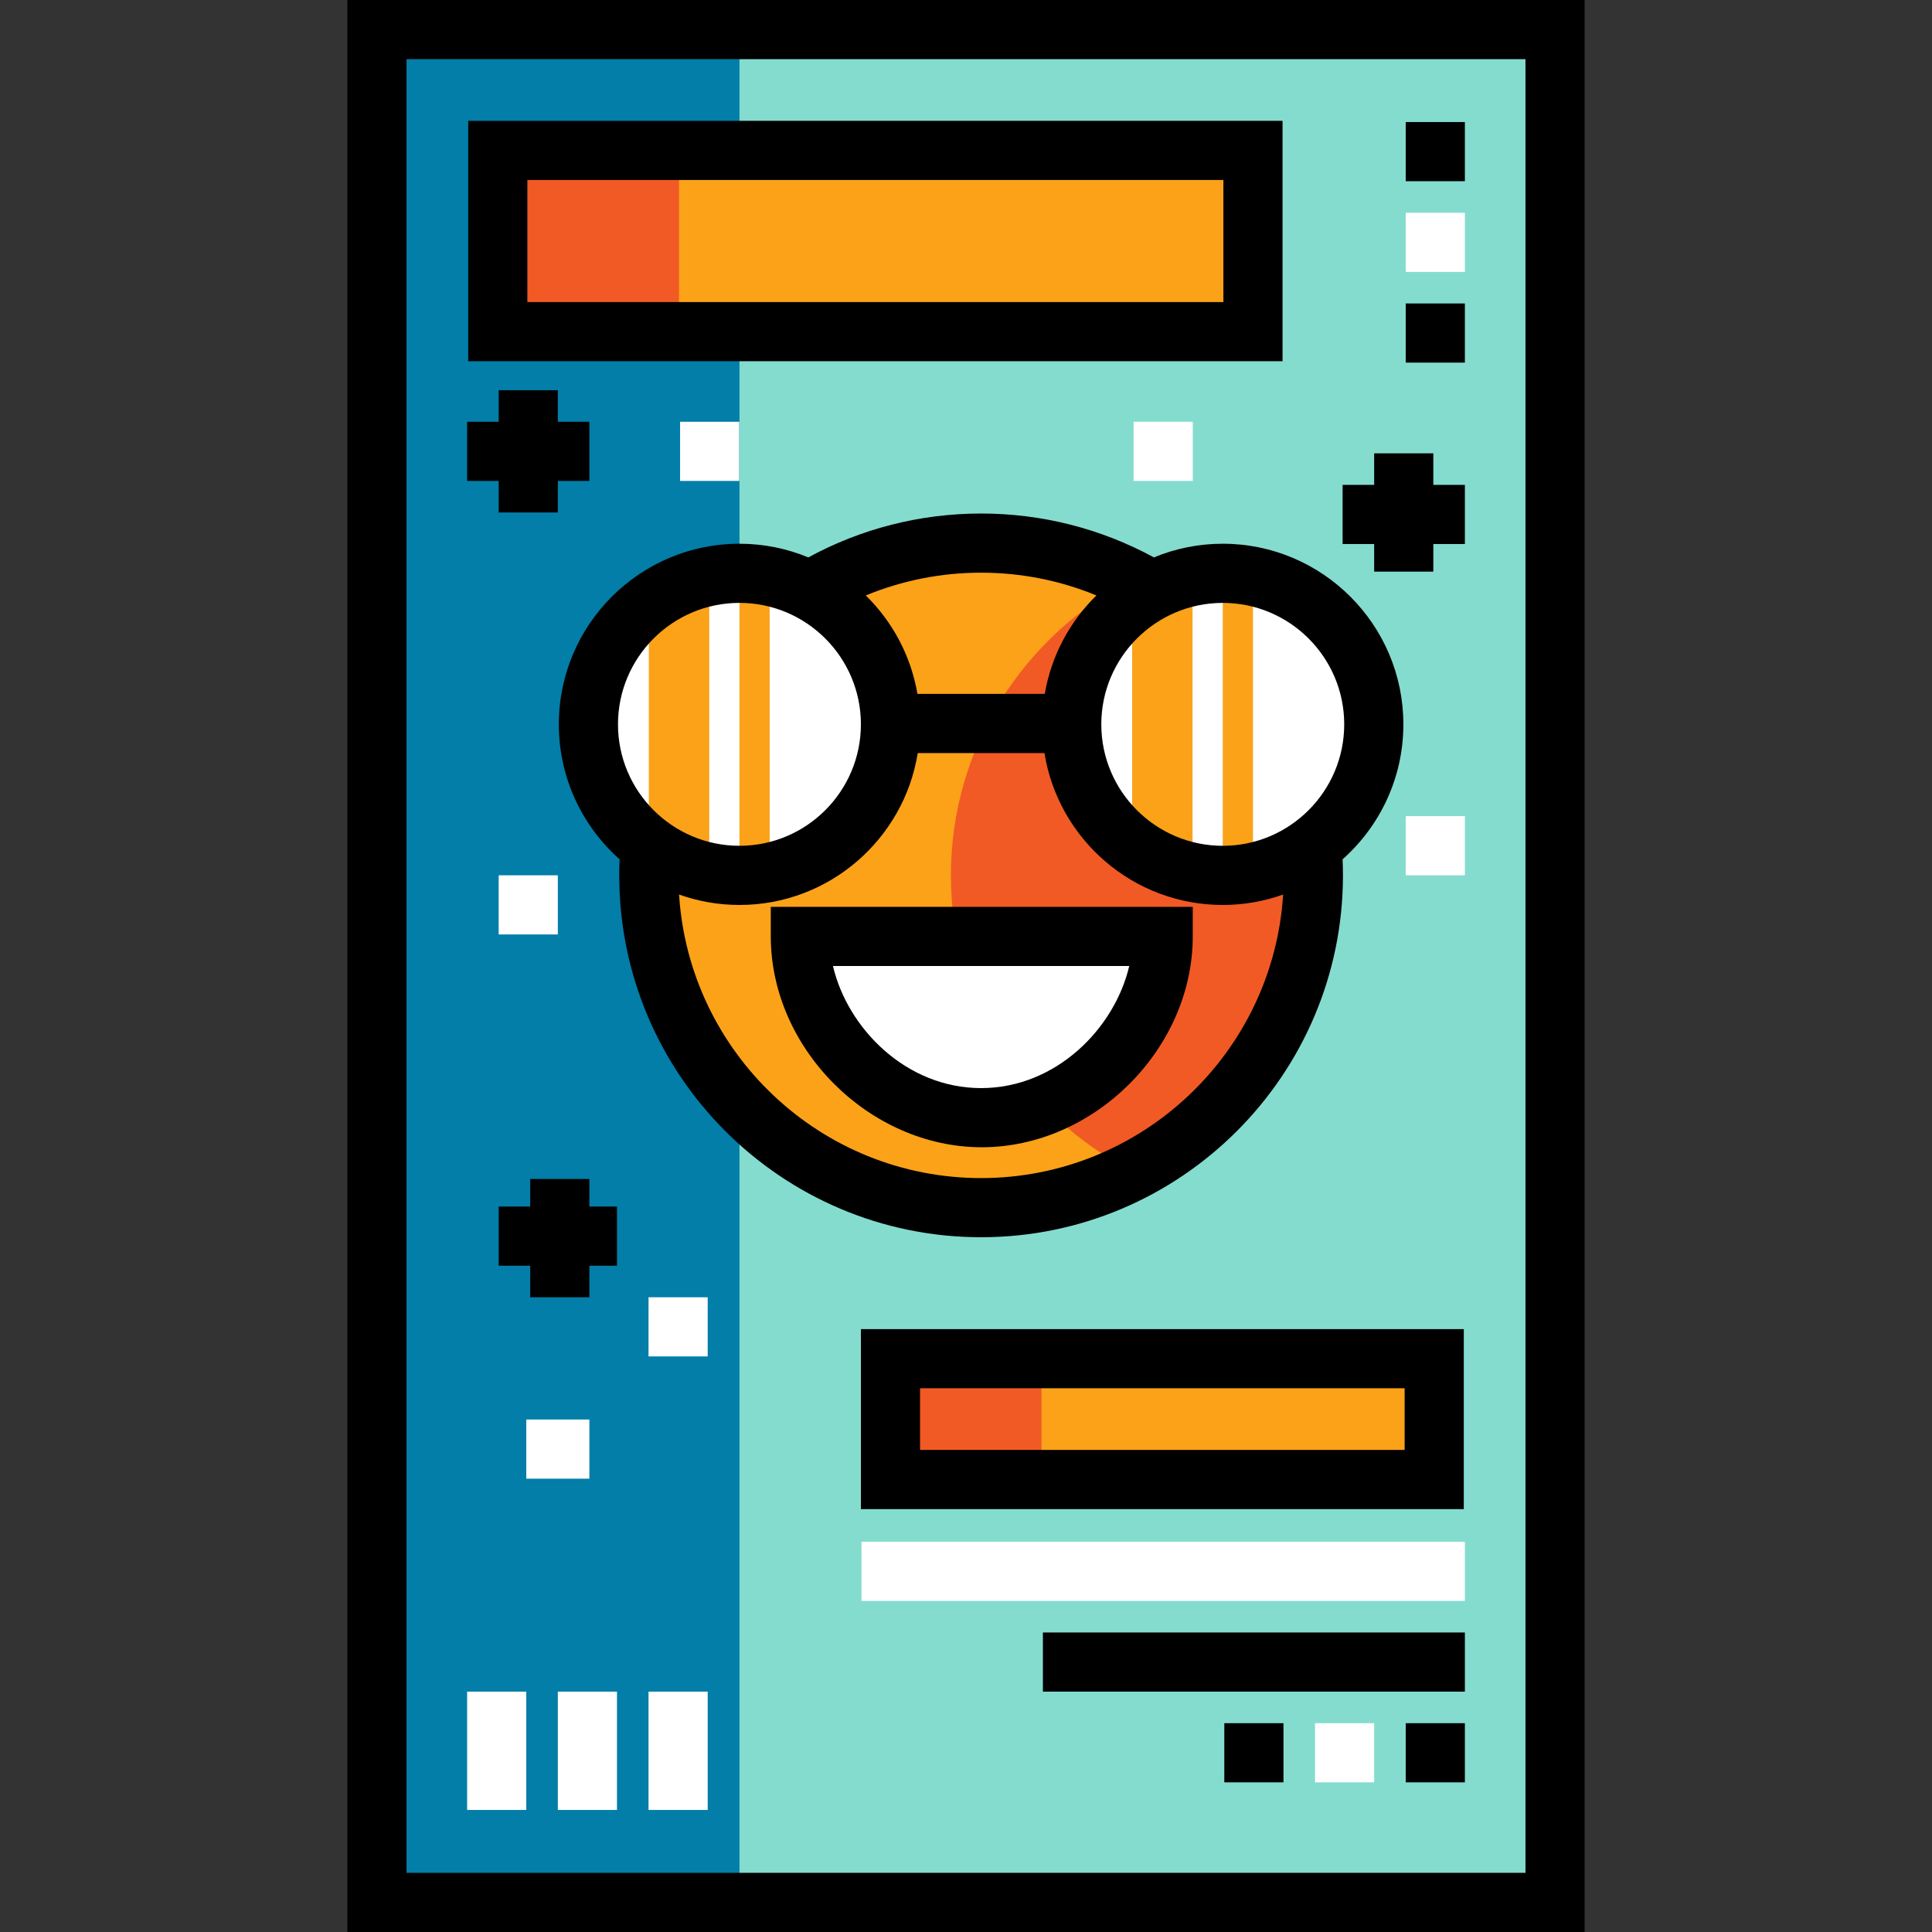 <?xml version="1.0" encoding="iso-8859-1"?>
<!-- Generator: Adobe Illustrator 19.0.0, SVG Export Plug-In . SVG Version: 6.00 Build 0)  -->
<svg version="1.1" id="Layer_1" xmlns="http://www.w3.org/2000/svg" xmlns:xlink="http://www.w3.org/1999/xlink" x="0px" y="0px"
	 viewBox="0 0 512 512" style="enable-background:new 0 0 512 512;" xml:space="preserve">
<rect x="0" y="0" width="512" height="512" fill="#333333" stroke="none"/>
<rect x="99.902" y="7.838" style="fill:#84DCCF;" width="312.207" height="496.324"/>
<rect x="99.902" y="7.838" style="fill:#027EA8;" width="96.067" height="496.324"/>
<circle style="fill:#F15A24;" cx="260.003" cy="231.984" r="88.061"/>
<path style="fill:#FBA218;" d="M251.997,231.985c0-34.204,19.54-63.785,48.031-78.368c-12.019-6.152-25.597-9.69-40.026-9.69
	c-48.632,0-88.057,39.425-88.057,88.057s39.425,88.057,88.057,88.057c14.429,0,28.008-3.539,40.026-9.69
	C271.538,295.77,251.997,266.188,251.997,231.985z"/>
<g>
	<circle style="fill:#FFFFFF;" cx="195.958" cy="191.956" r="40.028"/>
	<circle style="fill:#FFFFFF;" cx="324.047" cy="191.956" r="40.028"/>
</g>
<g>
	<polygon style="fill:#FBA218;" points="187.955,231.985 171.945,223.979 171.945,159.938 187.955,151.932 	"/>
	<rect x="195.958" y="151.928" style="fill:#FBA218;" width="8.006" height="80.056"/>
	<polygon style="fill:#FBA218;" points="316.039,231.985 300.029,223.979 300.029,159.938 316.039,151.932 	"/>
	<rect x="324.047" y="151.928" style="fill:#FBA218;" width="8.006" height="80.056"/>
</g>
<path style="fill:#FFFFFF;" d="M211.971,247.64c0,24.038,21.504,48.031,48.031,48.031c26.527,0,48.031-23.994,48.031-48.031
	L211.971,247.64L211.971,247.64z"/>
<rect x="131.914" y="39.861" style="fill:#FBA218;" width="200.129" height="48.031"/>
<rect x="131.914" y="39.861" style="fill:#F15A24;" width="48.031" height="48.031"/>
<rect x="235.986" y="360.062" style="fill:#FBA218;" width="144.09" height="32.021"/>
<rect x="235.986" y="360.062" style="fill:#F15A24;" width="40.028" height="32.021"/>
<path d="M419.941,512H92.059V0h327.881V512z M107.736,496.323h296.528V15.677H107.736V496.323z"/>
<path d="M339.888,95.729H124.081V32.021h215.808V95.729z M139.757,80.053h184.454V47.698H139.757V80.053z"/>
<rect x="372.53" y="32.346" width="15.677" height="15.677"/>
<rect x="372.53" y="56.384" style="fill:#FFFFFF;" width="15.677" height="15.677"/>
<rect x="372.53" y="80.421" width="15.677" height="15.677"/>
<g>
	<rect x="171.868" y="448.301" style="fill:#FFFFFF;" width="15.677" height="31.353"/>
	<rect x="147.831" y="448.301" style="fill:#FFFFFF;" width="15.677" height="31.353"/>
	<rect x="123.793" y="448.301" style="fill:#FFFFFF;" width="15.677" height="31.353"/>
</g>
<path d="M387.919,399.927H228.148v-47.698h159.772V399.927z M243.824,384.251h128.418v-16.345H243.824V384.251z"/>
<rect x="276.38" y="432.625" width="111.827" height="15.677"/>
<rect x="228.305" y="408.587" style="fill:#FFFFFF;" width="159.902" height="15.677"/>
<rect x="372.53" y="456.662" width="15.677" height="15.677"/>
<rect x="348.493" y="456.662" style="fill:#FFFFFF;" width="15.677" height="15.677"/>
<rect x="324.455" y="456.662" width="15.677" height="15.677"/>
<path d="M371.908,191.958c0-26.392-21.472-47.864-47.864-47.864c-6.461,0-12.624,1.294-18.252,3.624
	c-14.002-7.623-29.682-11.63-45.79-11.63s-31.787,4.007-45.79,11.63c-5.628-2.331-11.791-3.624-18.252-3.624
	c-26.392,0-47.865,21.472-47.865,47.864c0,14.215,6.235,26.995,16.106,35.769c-0.062,1.419-0.096,2.842-0.096,4.257
	c0,52.878,43.019,95.895,95.895,95.895c52.878,0,95.896-43.019,95.896-95.895c0-1.416-0.033-2.837-0.096-4.257
	C365.674,218.953,371.908,206.174,371.908,191.958z M260.002,151.765c10.578,0,20.932,2.066,30.559,6.033
	c-7.042,6.903-11.959,15.957-13.687,26.089H243.13c-1.729-10.131-6.646-19.185-13.687-26.089
	C239.07,153.831,249.424,151.765,260.002,151.765z M195.96,159.771c17.748,0,32.187,14.439,32.187,32.187
	s-14.439,32.187-32.187,32.187c-17.748,0-32.188-14.439-32.188-32.187C163.773,174.21,178.212,159.771,195.96,159.771z
	 M260.002,312.204c-42.526,0-77.409-33.266-80.041-75.141c5.006,1.781,10.389,2.76,16,2.76c23.804,0,43.598-17.469,47.253-40.259
	h33.576c3.655,22.79,23.45,40.259,47.254,40.259c5.61,0,10.994-0.978,16-2.76C337.413,278.938,302.527,312.204,260.002,312.204z
	 M324.044,224.147c-17.748,0-32.188-14.439-32.188-32.187s14.439-32.187,32.188-32.187s32.187,14.439,32.187,32.187
	S341.792,224.147,324.044,224.147z"/>
<path d="M260.179,304.032c-29.763,0-55.914-26.108-55.914-55.87v-7.838h111.827v7.838
	C316.094,277.924,289.942,304.032,260.179,304.032z M220.741,256.001c3.87,16.535,19.397,32.355,39.261,32.355
	s35.391-15.82,39.261-32.355L220.741,256.001L220.741,256.001z"/>
<polygon points="388.207,128.497 379.846,128.497 379.846,120.136 364.169,120.136 364.169,128.497 355.808,128.497 
	355.808,144.173 364.169,144.173 364.169,151.489 379.846,151.489 379.846,144.173 388.207,144.173 "/>
<polygon points="156.192,312.437 140.515,312.437 140.515,319.752 132.154,319.752 132.154,335.429 140.515,335.429 140.515,343.79 
	156.192,343.79 156.192,335.429 163.507,335.429 163.507,319.752 156.192,319.752 "/>
<polygon points="132.154,135.812 147.831,135.812 147.831,127.452 156.192,127.452 156.192,111.775 147.831,111.775 
	147.831,103.414 132.154,103.414 132.154,111.775 123.793,111.775 123.793,127.452 132.154,127.452 "/>
<g>
	<rect x="180.229" y="111.775" style="fill:#FFFFFF;" width="15.677" height="15.677"/>
	<rect x="132.154" y="231.963" style="fill:#FFFFFF;" width="15.677" height="15.677"/>
	<rect x="372.53" y="216.286" style="fill:#FFFFFF;" width="15.677" height="15.677"/>
	<rect x="300.417" y="111.775" style="fill:#FFFFFF;" width="15.677" height="15.677"/>
	<rect x="171.868" y="343.79" style="fill:#FFFFFF;" width="15.677" height="15.677"/>
	<rect x="139.47" y="376.189" style="fill:#FFFFFF;" width="16.722" height="15.677"/>
</g>
<g>
</g>
<g>
</g>
<g>
</g>
<g>
</g>
<g>
</g>
<g>
</g>
<g>
</g>
<g>
</g>
<g>
</g>
<g>
</g>
<g>
</g>
<g>
</g>
<g>
</g>
<g>
</g>
<g>
</g>
</svg>
